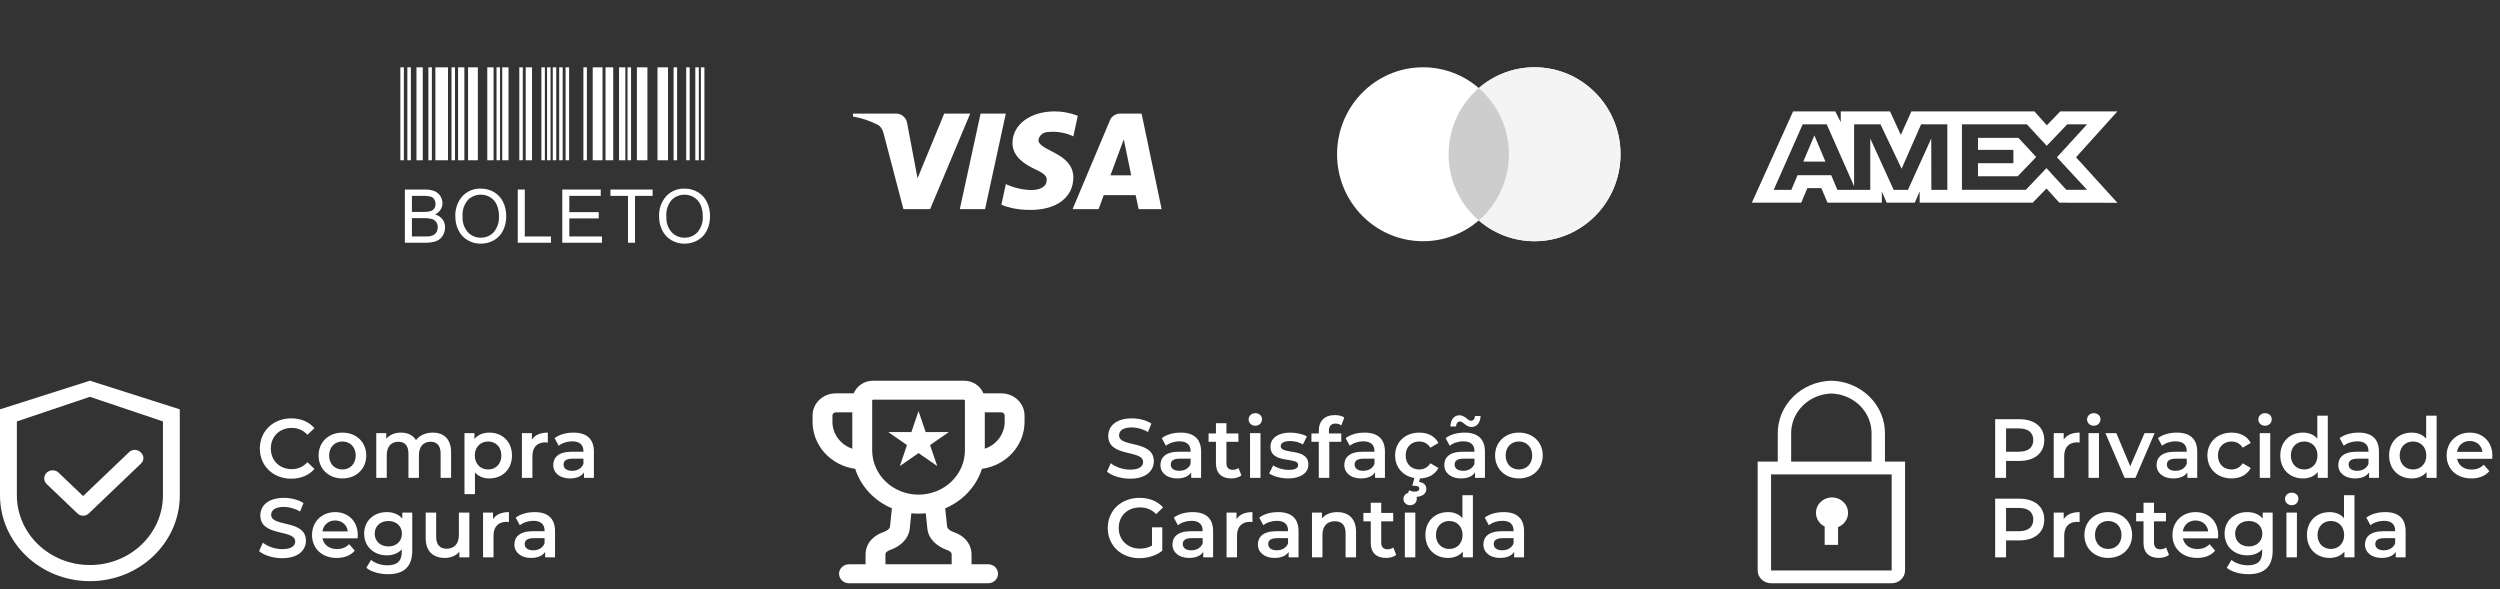 <svg xmlns="http://www.w3.org/2000/svg" width="246" height="58" viewBox="0 0 246 58" fill="none"><rect x="0" y="0" width="246" height="58" fill="#333333" stroke="none"/><g id="Frame 481911"><g id="Group 1744"><g id="Frame 481979"><g id="Group 3"><g id="Group 2"><g id="Frame" clip-path="url(#clip0_1_67)"><path id="path4" d="M39.395 6.623H39.74V15.768H39.395V6.623ZM40.084 6.623H40.429V15.768H40.084V6.623ZM42.153 6.623H42.497V15.768H42.153V6.623ZM48.857 6.623H49.202V15.768H48.857V6.623ZM51.099 6.623H51.443V15.768H51.099V6.623ZM53.272 6.623H53.616V15.768H53.272V6.623ZM53.832 6.623H54.176V15.768H53.833L53.832 6.623ZM54.393 6.623H54.737V15.768H54.393V6.623ZM55.023 6.623H55.368V15.768H55.023L55.023 6.623ZM55.654 6.623H55.998V15.768H55.654V6.623ZM57.406 6.623H57.75V15.768H57.406L57.406 6.623ZM61.751 6.623H62.095V15.768H61.751V6.623ZM66.282 6.623H66.627V15.768H66.282L66.282 6.623ZM67.522 6.623H67.866V15.768H67.522V6.623ZM68.418 6.623H68.763V15.768H68.418V6.623ZM68.969 6.623H69.314V15.768H68.969V6.623ZM44.427 6.623H44.772V15.768H44.427V6.623ZM40.981 6.623H41.601V15.768H40.981V6.623ZM45.074 6.623H45.694V15.768H45.074V6.623ZM47.948 6.623H48.568V15.768H47.948V6.623ZM49.419 6.623H50.039V15.768H49.419V6.623ZM51.731 6.623H52.352V15.768H51.731V6.623ZM58.324 6.623H59.289V15.768H58.324V6.623ZM59.584 6.623H60.342V15.768H59.583L59.584 6.623ZM60.914 6.623H61.534V15.768H60.914V6.623ZM62.672 6.623H63.706V15.768H62.672V6.623ZM64.697 6.623H65.731V15.768H64.697V6.623ZM42.842 6.623H44.082V15.768H42.842V6.623ZM46.056 6.623H47.021V15.768H46.056V6.623Z" fill="white"></path><path id="path6" d="M39.839 23.888V18.653H41.804C42.132 18.64 42.459 18.694 42.766 18.812C43.001 18.912 43.2 19.083 43.334 19.301C43.466 19.507 43.538 19.747 43.539 19.992C43.539 20.215 43.476 20.435 43.357 20.624C43.223 20.832 43.032 20.998 42.807 21.102C43.096 21.176 43.353 21.343 43.538 21.577C43.71 21.805 43.8 22.084 43.793 22.369C43.795 22.606 43.742 22.84 43.638 23.053C43.55 23.244 43.418 23.411 43.253 23.541C43.081 23.665 42.886 23.753 42.68 23.8C42.403 23.864 42.119 23.893 41.836 23.888L39.839 23.888ZM40.533 20.853H41.665C41.886 20.861 42.107 20.841 42.323 20.792C42.481 20.752 42.621 20.66 42.721 20.532C42.814 20.398 42.861 20.237 42.855 20.075C42.858 19.913 42.814 19.754 42.73 19.616C42.649 19.485 42.523 19.389 42.376 19.344C42.115 19.284 41.847 19.259 41.579 19.271H40.533L40.533 20.853ZM40.533 23.27H41.836C41.993 23.274 42.151 23.266 42.307 23.245C42.449 23.222 42.585 23.173 42.708 23.099C42.82 23.026 42.911 22.926 42.971 22.807C43.042 22.671 43.078 22.52 43.075 22.368C43.08 22.186 43.028 22.006 42.925 21.856C42.825 21.711 42.678 21.604 42.509 21.552C42.26 21.485 42.002 21.455 41.744 21.465H40.533V23.27ZM44.806 21.339C44.762 20.593 45.013 19.86 45.505 19.297C45.737 19.054 46.018 18.862 46.33 18.735C46.641 18.608 46.976 18.548 47.312 18.56C47.772 18.554 48.224 18.674 48.619 18.907C49.004 19.134 49.312 19.47 49.506 19.873C49.715 20.311 49.819 20.792 49.811 21.278C49.82 21.771 49.71 22.26 49.491 22.702C49.292 23.105 48.974 23.437 48.58 23.653C48.191 23.867 47.754 23.979 47.309 23.976C46.844 23.984 46.387 23.86 45.989 23.62C45.606 23.388 45.299 23.049 45.106 22.644C44.907 22.238 44.804 21.791 44.806 21.339ZM45.52 21.35C45.49 21.894 45.674 22.429 46.032 22.841C46.194 23.018 46.391 23.158 46.611 23.252C46.832 23.346 47.069 23.391 47.309 23.386C47.55 23.392 47.789 23.346 48.011 23.25C48.232 23.155 48.43 23.014 48.592 22.835C48.953 22.398 49.133 21.84 49.097 21.274C49.106 20.891 49.034 20.511 48.884 20.158C48.752 19.854 48.532 19.597 48.252 19.419C47.973 19.243 47.648 19.152 47.318 19.157C47.084 19.153 46.852 19.196 46.635 19.282C46.418 19.369 46.22 19.498 46.053 19.662C45.855 19.893 45.706 20.161 45.614 20.451C45.523 20.741 45.491 21.046 45.52 21.349V21.35ZM50.947 23.888V18.653H51.64V23.27H54.217V23.888L50.947 23.888ZM55.328 23.888V18.653H59.113V19.271H56.02V20.875H58.916V21.489H56.02V23.27H59.234V23.888L55.328 23.888ZM61.794 23.888V19.271H60.068V18.653H64.218V19.271H62.486V23.888L61.794 23.888ZM64.856 21.339C64.813 20.593 65.065 19.86 65.558 19.298C65.79 19.054 66.071 18.862 66.382 18.735C66.694 18.608 67.028 18.549 67.365 18.56C67.824 18.554 68.276 18.674 68.671 18.907C69.056 19.134 69.365 19.471 69.559 19.873C69.768 20.311 69.872 20.792 69.864 21.278C69.872 21.772 69.762 22.26 69.543 22.703C69.343 23.106 69.024 23.438 68.629 23.654C68.24 23.868 67.802 23.98 67.358 23.977C66.893 23.985 66.435 23.861 66.037 23.62C65.654 23.388 65.348 23.049 65.156 22.645C64.957 22.238 64.855 21.791 64.856 21.339ZM65.571 21.35C65.541 21.894 65.725 22.429 66.083 22.841C66.244 23.018 66.442 23.158 66.662 23.252C66.882 23.346 67.12 23.391 67.36 23.386C67.601 23.392 67.841 23.347 68.064 23.252C68.286 23.157 68.485 23.015 68.647 22.836C69.008 22.399 69.189 21.841 69.152 21.275C69.159 20.892 69.085 20.511 68.933 20.159C68.8 19.855 68.58 19.598 68.301 19.42C68.021 19.244 67.697 19.153 67.367 19.157C67.133 19.154 66.901 19.197 66.684 19.283C66.467 19.37 66.269 19.499 66.101 19.663C65.904 19.893 65.755 20.162 65.664 20.451C65.573 20.741 65.541 21.046 65.571 21.349V21.35Z" fill="white"></path></g></g></g><g id="Payment Method/Visa/48"><path id="visa-logo" fill-rule="evenodd" clip-rule="evenodd" d="M91.526 20.578H88.897L86.926 13.058C86.832 12.712 86.634 12.406 86.342 12.262C85.612 11.9 84.809 11.612 83.932 11.466V11.177H88.167C88.751 11.177 89.189 11.612 89.262 12.117L90.285 17.541L92.912 11.177H95.468L91.526 20.578ZM96.929 20.578H94.446L96.49 11.177H98.973L96.929 20.578ZM102.184 13.781C102.257 13.275 102.696 12.985 103.207 12.985C104.011 12.913 104.886 13.058 105.616 13.419L106.055 11.395C105.324 11.105 104.521 10.96 103.791 10.96C101.382 10.96 99.629 12.262 99.629 14.069C99.629 15.444 100.871 16.166 101.747 16.601C102.696 17.035 103.061 17.324 102.988 17.758C102.988 18.408 102.257 18.698 101.528 18.698C100.652 18.698 99.775 18.481 98.973 18.119L98.534 20.144C99.411 20.505 100.359 20.65 101.236 20.65C103.938 20.722 105.616 19.421 105.616 17.468C105.616 15.009 102.184 14.865 102.184 13.781ZM114.304 20.578L112.333 11.177H110.216C109.778 11.177 109.339 11.466 109.193 11.9L105.543 20.578H108.099L108.609 19.204H111.749L112.041 20.578H114.304ZM110.581 13.708L111.31 17.251H109.266L110.581 13.708Z" fill="white"></path></g><g id="Payment Method/Mastercard/48"><g id="Mastercard"><path id="Left" fill-rule="evenodd" clip-rule="evenodd" d="M145.513 21.692C144.036 22.966 142.12 23.736 140.026 23.736C135.354 23.736 131.567 19.905 131.567 15.178C131.567 10.452 135.354 6.621 140.026 6.621C142.12 6.621 144.036 7.391 145.513 8.665C146.99 7.391 148.906 6.621 151 6.621C155.672 6.621 159.459 10.453 159.459 15.179C159.459 19.905 155.672 23.736 151 23.736C148.906 23.736 146.99 22.966 145.513 21.692Z" fill="white"></path><path id="Right" fill-rule="evenodd" clip-rule="evenodd" d="M145.513 21.692C147.332 20.122 148.485 17.787 148.485 15.178C148.485 12.57 147.332 10.235 145.513 8.665C146.99 7.391 148.906 6.621 151 6.621C155.672 6.621 159.459 10.452 159.459 15.178C159.459 19.905 155.672 23.736 151 23.736C148.906 23.736 146.99 22.966 145.513 21.692Z" fill="#F4F4F4"></path><path id="Middle" fill-rule="evenodd" clip-rule="evenodd" d="M145.513 21.692C147.332 20.122 148.485 17.787 148.485 15.179C148.485 12.571 147.332 10.235 145.513 8.666C143.694 10.235 142.541 12.571 142.541 15.179C142.541 17.787 143.694 20.122 145.513 21.692Z" fill="#CDCDCD"></path></g></g><g id="Payment Method/Amex/48"><path id="AMEX" fill-rule="evenodd" clip-rule="evenodd" d="M176.442 10.96L172.383 19.944H177.243L177.845 18.511H179.222L179.825 19.944H185.174V18.85L185.651 19.944H188.418L188.894 18.827V19.944H200.019L201.372 18.548L202.639 19.944L208.353 19.955L204.28 15.477L208.353 10.96H202.727L201.411 12.329L200.184 10.96H188.081L187.042 13.279L185.978 10.96H181.129V12.016L180.589 10.96H176.442ZM193.055 12.236H199.444L201.398 14.346L203.415 12.236H205.369L202.4 15.476L205.369 18.678H203.326L201.372 16.543L199.345 18.678H193.055V12.236ZM194.633 14.747V13.57V13.569H198.619L200.359 15.451L198.542 17.343H194.633V16.059H198.118V14.747H194.633ZM177.383 12.236H179.752L182.444 18.328V12.236H185.039L187.119 16.604L189.036 12.236H191.618V18.682H190.047L190.034 13.631L187.743 18.682H186.338L184.035 13.631V18.682H180.802L180.19 17.237H176.879L176.268 18.681H174.536L177.383 12.236ZM177.444 15.901L178.535 13.326L179.624 15.901H177.444Z" fill="white"></path></g></g></g><g id="Frame 481910"><g id="Group 1745"><g id="Lock"><path id="Vector" d="M180.265 48.945C179.91 48.948 179.566 49.064 179.289 49.275C179.011 49.486 178.815 49.78 178.732 50.11C178.65 50.44 178.685 50.786 178.832 51.095C178.98 51.403 179.231 51.656 179.547 51.812V53.613H180.865V51.868C181.206 51.735 181.487 51.493 181.661 51.184C181.836 50.874 181.893 50.516 181.822 50.171C181.751 49.826 181.557 49.516 181.273 49.292C180.989 49.068 180.633 48.946 180.265 48.945Z" fill="white"></path><path id="Vector_2" d="M185.479 45.424V42.727C185.508 41.362 184.969 40.041 183.98 39.054C182.992 38.067 181.635 37.494 180.205 37.461C178.776 37.494 177.419 38.067 176.43 39.054C175.442 40.041 174.903 41.362 174.931 42.727V45.424H172.954V56.133C172.954 56.467 173.093 56.788 173.34 57.024C173.587 57.26 173.922 57.393 174.272 57.393H186.139C186.488 57.393 186.824 57.26 187.071 57.024C187.318 56.788 187.457 56.467 187.457 56.133V45.424H185.479ZM176.25 42.727C176.221 41.696 176.622 40.695 177.363 39.944C178.104 39.194 179.126 38.754 180.205 38.721C181.285 38.754 182.307 39.194 183.048 39.944C183.789 40.695 184.189 41.696 184.161 42.727V45.424H176.25V42.727ZM174.272 56.133V46.684H186.139V56.133H174.272Z" fill="white"></path></g><g id="Compra Segura"><path d="M28.652 47.104C29.6 47.104 30.408 46.766 30.944 46.139L30.252 45.48C29.831 45.941 29.312 46.164 28.71 46.164C27.514 46.164 26.649 45.323 26.649 44.136C26.649 42.948 27.514 42.107 28.71 42.107C29.312 42.107 29.831 42.33 30.252 42.783L30.944 42.132C30.408 41.505 29.6 41.167 28.66 41.167C26.888 41.167 25.569 42.412 25.569 44.136C25.569 45.859 26.888 47.104 28.652 47.104Z" fill="white"></path><path d="M33.69 47.079C35.059 47.079 36.04 46.139 36.04 44.82C36.04 43.501 35.059 42.569 33.69 42.569C32.338 42.569 31.348 43.501 31.348 44.82C31.348 46.139 32.338 47.079 33.69 47.079ZM33.69 46.197C32.948 46.197 32.387 45.661 32.387 44.82C32.387 43.979 32.948 43.443 33.69 43.443C34.44 43.443 35.001 43.979 35.001 44.82C35.001 45.661 34.44 46.197 33.69 46.197Z" fill="white"></path><path d="M42.582 42.569C41.881 42.569 41.288 42.849 40.933 43.303C40.628 42.808 40.092 42.569 39.449 42.569C38.847 42.569 38.336 42.783 38.006 43.179V42.619H37.025V47.021H38.056V44.787C38.056 43.913 38.517 43.468 39.202 43.468C39.828 43.468 40.191 43.847 40.191 44.63V47.021H41.222V44.787C41.222 43.913 41.692 43.468 42.368 43.468C42.994 43.468 43.357 43.847 43.357 44.63V47.021H44.388V44.498C44.388 43.171 43.646 42.569 42.582 42.569Z" fill="white"></path><path d="M48.145 42.569C47.543 42.569 47.032 42.775 46.686 43.196V42.619H45.705V48.621H46.735V46.485C47.09 46.889 47.585 47.079 48.145 47.079C49.431 47.079 50.38 46.188 50.38 44.82C50.38 43.459 49.431 42.569 48.145 42.569ZM48.03 46.197C47.288 46.197 46.719 45.661 46.719 44.82C46.719 43.979 47.288 43.443 48.03 43.443C48.772 43.443 49.333 43.979 49.333 44.82C49.333 45.661 48.772 46.197 48.03 46.197Z" fill="white"></path><path d="M52.338 43.262V42.619H51.357V47.021H52.388V44.886C52.388 43.987 52.882 43.526 53.666 43.526C53.74 43.526 53.814 43.534 53.905 43.55V42.569C53.171 42.569 52.635 42.8 52.338 43.262Z" fill="white"></path><path d="M56.437 42.569C55.728 42.569 55.043 42.751 54.573 43.113L54.977 43.864C55.307 43.591 55.818 43.426 56.313 43.426C57.047 43.426 57.41 43.781 57.41 44.383V44.449H56.272C54.936 44.449 54.441 45.026 54.441 45.76C54.441 46.527 55.076 47.079 56.082 47.079C56.742 47.079 57.22 46.865 57.467 46.485V47.021H58.44V44.441C58.44 43.171 57.706 42.569 56.437 42.569ZM56.297 46.329C55.769 46.329 55.456 46.09 55.456 45.719C55.456 45.397 55.645 45.133 56.346 45.133H57.41V45.644C57.236 46.098 56.799 46.329 56.297 46.329Z" fill="white"></path><path d="M27.77 54.926C29.353 54.926 30.103 54.134 30.103 53.211C30.103 51.092 26.682 51.892 26.682 50.663C26.682 50.226 27.044 49.88 27.935 49.88C28.438 49.88 29.007 50.028 29.526 50.333L29.864 49.501C29.361 49.171 28.636 48.989 27.943 48.989C26.36 48.989 25.618 49.781 25.618 50.713C25.618 52.856 29.048 52.04 29.048 53.285C29.048 53.714 28.669 54.035 27.77 54.035C27.061 54.035 26.327 53.771 25.865 53.4L25.494 54.233C25.973 54.645 26.871 54.926 27.77 54.926Z" fill="white"></path><path d="M35.206 52.667C35.206 51.29 34.266 50.391 32.98 50.391C31.669 50.391 30.704 51.331 30.704 52.642C30.704 53.953 31.661 54.901 33.136 54.901C33.895 54.901 34.513 54.654 34.909 54.184L34.357 53.549C34.043 53.87 33.656 54.027 33.161 54.027C32.395 54.027 31.859 53.615 31.735 52.972H35.19C35.198 52.873 35.206 52.749 35.206 52.667ZM32.98 51.215C33.656 51.215 34.142 51.653 34.225 52.287H31.727C31.826 51.644 32.312 51.215 32.98 51.215Z" fill="white"></path><path d="M39.584 50.441V51.026C39.222 50.589 38.678 50.391 38.059 50.391C36.798 50.391 35.833 51.232 35.833 52.51C35.833 53.788 36.798 54.645 38.059 54.645C38.653 54.645 39.172 54.456 39.535 54.06V54.291C39.535 55.181 39.106 55.627 38.133 55.627C37.523 55.627 36.897 55.42 36.509 55.099L36.047 55.874C36.55 56.286 37.367 56.5 38.191 56.5C39.733 56.5 40.566 55.775 40.566 54.175V50.441H39.584ZM38.216 53.771C37.433 53.771 36.872 53.26 36.872 52.51C36.872 51.768 37.433 51.265 38.216 51.265C38.991 51.265 39.551 51.768 39.551 52.51C39.551 53.26 38.991 53.771 38.216 53.771Z" fill="white"></path><path d="M45.153 50.441V52.667C45.153 53.549 44.666 53.994 43.949 53.994C43.297 53.994 42.918 53.615 42.918 52.815V50.441H41.888V52.955C41.888 54.283 42.654 54.901 43.784 54.901C44.353 54.901 44.872 54.687 45.202 54.283V54.843H46.183V50.441H45.153Z" fill="white"></path><path d="M48.514 51.084V50.441H47.532V54.843H48.563V52.708C48.563 51.809 49.058 51.347 49.841 51.347C49.915 51.347 49.989 51.356 50.08 51.372V50.391C49.346 50.391 48.81 50.622 48.514 51.084Z" fill="white"></path><path d="M52.612 50.391C51.903 50.391 51.219 50.572 50.749 50.935L51.153 51.685C51.483 51.413 51.994 51.248 52.489 51.248C53.222 51.248 53.585 51.603 53.585 52.205V52.271H52.447C51.112 52.271 50.617 52.848 50.617 53.582C50.617 54.349 51.252 54.901 52.258 54.901C52.917 54.901 53.395 54.687 53.643 54.307V54.843H54.616V52.263C54.616 50.993 53.882 50.391 52.612 50.391ZM52.472 54.151C51.944 54.151 51.631 53.912 51.631 53.541C51.631 53.219 51.821 52.955 52.522 52.955H53.585V53.466C53.412 53.92 52.975 54.151 52.472 54.151Z" fill="white"></path></g><g id="Satisfa&#xC3;&#xA7;&#xC3;&#xA3;o Garantida"><path d="M111.204 47.103C112.787 47.103 113.537 46.312 113.537 45.388C113.537 43.269 110.116 44.069 110.116 42.841C110.116 42.404 110.478 42.057 111.369 42.057C111.872 42.057 112.441 42.206 112.96 42.511L113.298 41.678C112.795 41.348 112.07 41.167 111.377 41.167C109.794 41.167 109.052 41.958 109.052 42.89C109.052 45.034 112.482 44.218 112.482 45.462C112.482 45.891 112.103 46.213 111.204 46.213C110.495 46.213 109.761 45.949 109.299 45.578L108.928 46.411C109.407 46.823 110.305 47.103 111.204 47.103Z" fill="white"></path><path d="M116.183 42.569C115.474 42.569 114.79 42.75 114.32 43.113L114.724 43.863C115.054 43.591 115.565 43.426 116.059 43.426C116.793 43.426 117.156 43.781 117.156 44.382V44.448H116.018C114.683 44.448 114.188 45.026 114.188 45.759C114.188 46.526 114.823 47.078 115.829 47.078C116.488 47.078 116.966 46.864 117.214 46.485V47.021H118.187V44.44C118.187 43.17 117.453 42.569 116.183 42.569ZM116.043 46.328C115.515 46.328 115.202 46.089 115.202 45.718C115.202 45.397 115.392 45.133 116.092 45.133H117.156V45.644C116.983 46.097 116.546 46.328 116.043 46.328Z" fill="white"></path><path d="M121.867 46.048C121.711 46.172 121.504 46.229 121.29 46.229C120.894 46.229 120.68 45.998 120.68 45.57V43.475H121.859V42.651H120.68V41.645H119.649V42.651H118.924V43.475H119.649V45.594C119.649 46.567 120.202 47.078 121.166 47.078C121.537 47.078 121.908 46.98 122.156 46.782L121.867 46.048Z" fill="white"></path><path d="M123.523 41.892C123.911 41.892 124.183 41.612 124.183 41.249C124.183 40.911 123.902 40.656 123.523 40.656C123.144 40.656 122.863 40.928 122.863 41.274C122.863 41.62 123.144 41.892 123.523 41.892ZM123.004 47.021H124.034V42.618H123.004V47.021Z" fill="white"></path><path d="M126.747 47.078C127.984 47.078 128.742 46.542 128.742 45.718C128.742 43.995 126.022 44.786 126.022 43.896C126.022 43.607 126.318 43.401 126.945 43.401C127.366 43.401 127.786 43.484 128.207 43.731L128.602 42.948C128.207 42.709 127.539 42.569 126.953 42.569C125.766 42.569 125.016 43.113 125.016 43.945C125.016 45.702 127.737 44.91 127.737 45.751C127.737 46.056 127.465 46.237 126.813 46.237C126.261 46.237 125.667 46.056 125.28 45.8L124.884 46.584C125.28 46.864 126.013 47.078 126.747 47.078Z" fill="white"></path><path d="M131.419 41.678C131.633 41.678 131.831 41.752 131.988 41.859L132.277 41.084C132.046 40.92 131.699 40.845 131.345 40.845C130.323 40.845 129.77 41.447 129.77 42.371V42.651H129.045V43.475H129.77V47.021H130.801V43.475H131.98V42.651H130.768V42.387C130.768 41.917 130.99 41.678 131.419 41.678Z" fill="white"></path><path d="M134.275 42.569C133.566 42.569 132.882 42.75 132.412 43.113L132.816 43.863C133.145 43.591 133.657 43.426 134.151 43.426C134.885 43.426 135.248 43.781 135.248 44.382V44.448H134.11C132.774 44.448 132.28 45.026 132.28 45.759C132.28 46.526 132.915 47.078 133.92 47.078C134.58 47.078 135.058 46.864 135.305 46.485V47.021H136.278V44.44C136.278 43.17 135.545 42.569 134.275 42.569ZM134.135 46.328C133.607 46.328 133.294 46.089 133.294 45.718C133.294 45.397 133.483 45.133 134.184 45.133H135.248V45.644C135.075 46.097 134.638 46.328 134.135 46.328Z" fill="white"></path><path d="M139.653 46.196C138.894 46.196 138.317 45.677 138.317 44.819C138.317 43.97 138.894 43.443 139.653 43.443C140.09 43.443 140.486 43.632 140.75 44.053L141.541 43.591C141.203 42.923 140.519 42.569 139.661 42.569C138.268 42.569 137.278 43.5 137.278 44.819C137.278 45.982 138.045 46.848 139.175 47.037L138.969 47.804H139.224C139.538 47.804 139.661 47.919 139.661 48.076C139.661 48.257 139.529 48.373 139.224 48.373C139.018 48.373 138.837 48.332 138.664 48.241L138.474 48.727C138.68 48.843 138.936 48.901 139.233 48.901C139.909 48.901 140.354 48.596 140.354 48.117C140.354 47.763 140.123 47.482 139.637 47.425L139.727 47.078C140.552 47.062 141.211 46.691 141.541 46.048L140.75 45.586C140.486 46.007 140.09 46.196 139.653 46.196Z" fill="white"></path><path d="M143.677 41.472C143.974 41.472 144.254 42.016 144.798 42.016C145.326 42.016 145.672 41.579 145.689 40.936H145.136C145.12 41.233 144.963 41.406 144.732 41.406C144.435 41.406 144.155 40.862 143.611 40.862C143.083 40.862 142.737 41.291 142.72 41.967H143.273C143.289 41.653 143.446 41.472 143.677 41.472ZM144.114 42.569C143.405 42.569 142.72 42.75 142.251 43.113L142.655 43.863C142.984 43.591 143.496 43.426 143.99 43.426C144.724 43.426 145.087 43.781 145.087 44.382V44.448H143.949C142.613 44.448 142.119 45.026 142.119 45.759C142.119 46.526 142.753 47.078 143.759 47.078C144.419 47.078 144.897 46.864 145.144 46.485V47.021H146.117V44.44C146.117 43.17 145.384 42.569 144.114 42.569ZM143.974 46.328C143.446 46.328 143.133 46.089 143.133 45.718C143.133 45.397 143.322 45.133 144.023 45.133H145.087V45.644C144.914 46.097 144.477 46.328 143.974 46.328Z" fill="white"></path><path d="M149.459 47.078C150.828 47.078 151.809 46.139 151.809 44.819C151.809 43.5 150.828 42.569 149.459 42.569C148.107 42.569 147.117 43.5 147.117 44.819C147.117 46.139 148.107 47.078 149.459 47.078ZM149.459 46.196C148.717 46.196 148.156 45.66 148.156 44.819C148.156 43.978 148.717 43.443 149.459 43.443C150.209 43.443 150.77 43.978 150.77 44.819C150.77 45.66 150.209 46.196 149.459 46.196Z" fill="white"></path><path d="M113.356 53.688C112.985 53.903 112.581 53.985 112.169 53.985C110.948 53.985 110.083 53.128 110.083 51.957C110.083 50.761 110.948 49.929 112.177 49.929C112.795 49.929 113.315 50.135 113.768 50.588L114.444 49.929C113.9 49.31 113.092 48.989 112.127 48.989C110.322 48.989 109.003 50.234 109.003 51.957C109.003 53.68 110.322 54.925 112.111 54.925C112.927 54.925 113.768 54.678 114.37 54.191V51.891H113.356V53.688Z" fill="white"></path><path d="M117.367 50.391C116.658 50.391 115.973 50.572 115.503 50.935L115.907 51.685C116.237 51.413 116.748 51.248 117.243 51.248C117.977 51.248 118.34 51.602 118.34 52.204V52.27H117.202C115.866 52.27 115.371 52.847 115.371 53.581C115.371 54.348 116.006 54.9 117.012 54.9C117.672 54.9 118.15 54.686 118.397 54.307V54.843H119.37V52.262C119.37 50.992 118.636 50.391 117.367 50.391ZM117.227 54.15C116.699 54.15 116.386 53.911 116.386 53.54C116.386 53.218 116.575 52.955 117.276 52.955H118.34V53.466C118.166 53.919 117.729 54.15 117.227 54.15Z" fill="white"></path><path d="M121.674 51.083V50.44H120.693V54.843H121.723V52.707C121.723 51.809 122.218 51.347 123.001 51.347C123.076 51.347 123.15 51.355 123.24 51.372V50.391C122.507 50.391 121.971 50.621 121.674 51.083Z" fill="white"></path><path d="M125.772 50.391C125.063 50.391 124.379 50.572 123.909 50.935L124.313 51.685C124.643 51.413 125.154 51.248 125.649 51.248C126.383 51.248 126.745 51.602 126.745 52.204V52.27H125.608C124.272 52.27 123.777 52.847 123.777 53.581C123.777 54.348 124.412 54.9 125.418 54.9C126.078 54.9 126.556 54.686 126.803 54.307V54.843H127.776V52.262C127.776 50.992 127.042 50.391 125.772 50.391ZM125.632 54.15C125.105 54.15 124.791 53.911 124.791 53.54C124.791 53.218 124.981 52.955 125.682 52.955H126.745V53.466C126.572 53.919 126.135 54.15 125.632 54.15Z" fill="white"></path><path d="M131.597 50.391C130.954 50.391 130.418 50.605 130.08 51.009V50.44H129.099V54.843H130.129V52.617C130.129 51.734 130.624 51.289 131.358 51.289C132.017 51.289 132.405 51.669 132.405 52.452V54.843H133.435V52.32C133.435 50.992 132.652 50.391 131.597 50.391Z" fill="white"></path><path d="M137.101 53.87C136.944 53.993 136.738 54.051 136.524 54.051C136.128 54.051 135.913 53.82 135.913 53.392V51.297H137.092V50.473H135.913V49.467H134.883V50.473H134.157V51.297H134.883V53.416C134.883 54.389 135.435 54.9 136.4 54.9C136.771 54.9 137.142 54.801 137.389 54.604L137.101 53.87Z" fill="white"></path><path d="M138.757 49.714C139.144 49.714 139.416 49.434 139.416 49.071C139.416 48.733 139.136 48.478 138.757 48.478C138.377 48.478 138.097 48.75 138.097 49.096C138.097 49.442 138.377 49.714 138.757 49.714ZM138.237 54.843H139.268V50.44H138.237V54.843Z" fill="white"></path><path d="M143.902 48.725V50.984C143.555 50.58 143.053 50.391 142.484 50.391C141.206 50.391 140.258 51.273 140.258 52.641C140.258 54.01 141.206 54.9 142.484 54.9C143.086 54.9 143.597 54.694 143.943 54.274V54.843H144.932V48.725H143.902ZM142.607 54.018C141.865 54.018 141.296 53.482 141.296 52.641C141.296 51.8 141.865 51.264 142.607 51.264C143.349 51.264 143.918 51.8 143.918 52.641C143.918 53.482 143.349 54.018 142.607 54.018Z" fill="white"></path><path d="M147.962 50.391C147.253 50.391 146.569 50.572 146.099 50.935L146.503 51.685C146.833 51.413 147.344 51.248 147.839 51.248C148.573 51.248 148.935 51.602 148.935 52.204V52.27H147.798C146.462 52.27 145.967 52.847 145.967 53.581C145.967 54.348 146.602 54.9 147.608 54.9C148.268 54.9 148.746 54.686 148.993 54.307V54.843H149.966V52.262C149.966 50.992 149.232 50.391 147.962 50.391ZM147.822 54.15C147.295 54.15 146.981 53.911 146.981 53.54C146.981 53.218 147.171 52.955 147.872 52.955H148.935V53.466C148.762 53.919 148.325 54.15 147.822 54.15Z" fill="white"></path></g><g id="Privacidade Protegida"><path d="M198.698 41.249H196.324V47.021H197.396V45.355H198.698C200.215 45.355 201.155 44.572 201.155 43.302C201.155 42.024 200.215 41.249 198.698 41.249ZM198.649 44.448H197.396V42.156H198.649C199.589 42.156 200.075 42.577 200.075 43.302C200.075 44.028 199.589 44.448 198.649 44.448Z" fill="white"></path><path d="M203.068 43.261V42.618H202.086V47.021H203.117V44.885C203.117 43.987 203.612 43.525 204.395 43.525C204.469 43.525 204.543 43.533 204.634 43.55V42.569C203.9 42.569 203.364 42.799 203.068 43.261Z" fill="white"></path><path d="M206.028 41.892C206.415 41.892 206.687 41.612 206.687 41.249C206.687 40.911 206.407 40.656 206.028 40.656C205.648 40.656 205.368 40.928 205.368 41.274C205.368 41.62 205.648 41.892 206.028 41.892ZM205.508 47.021H206.539V42.618H205.508V47.021Z" fill="white"></path><path d="M211.025 42.618L209.615 45.883L208.246 42.618H207.174L209.062 47.021H210.126L212.014 42.618H211.025Z" fill="white"></path><path d="M214.203 42.569C213.494 42.569 212.81 42.75 212.34 43.113L212.744 43.863C213.074 43.591 213.585 43.426 214.079 43.426C214.813 43.426 215.176 43.781 215.176 44.382V44.448H214.038C212.703 44.448 212.208 45.026 212.208 45.759C212.208 46.526 212.843 47.078 213.849 47.078C214.508 47.078 214.986 46.864 215.234 46.485V47.021H216.207V44.44C216.207 43.17 215.473 42.569 214.203 42.569ZM214.063 46.328C213.535 46.328 213.222 46.089 213.222 45.718C213.222 45.397 213.412 45.133 214.112 45.133H215.176V45.644C215.003 46.097 214.566 46.328 214.063 46.328Z" fill="white"></path><path d="M219.59 47.078C220.447 47.078 221.131 46.707 221.469 46.048L220.678 45.586C220.414 46.007 220.018 46.196 219.581 46.196C218.823 46.196 218.246 45.677 218.246 44.819C218.246 43.97 218.823 43.443 219.581 43.443C220.018 43.443 220.414 43.632 220.678 44.053L221.469 43.591C221.131 42.923 220.447 42.569 219.59 42.569C218.196 42.569 217.207 43.5 217.207 44.819C217.207 46.139 218.196 47.078 219.59 47.078Z" fill="white"></path><path d="M222.88 41.892C223.267 41.892 223.539 41.612 223.539 41.249C223.539 40.911 223.259 40.656 222.88 40.656C222.5 40.656 222.22 40.928 222.22 41.274C222.22 41.62 222.5 41.892 222.88 41.892ZM222.36 47.021H223.391V42.618H222.36V47.021Z" fill="white"></path><path d="M228.025 40.903V43.162C227.679 42.758 227.176 42.569 226.607 42.569C225.329 42.569 224.381 43.451 224.381 44.819C224.381 46.188 225.329 47.078 226.607 47.078C227.209 47.078 227.72 46.872 228.066 46.452V47.021H229.055V40.903H228.025ZM226.73 46.196C225.988 46.196 225.42 45.66 225.42 44.819C225.42 43.978 225.988 43.443 226.73 43.443C227.472 43.443 228.041 43.978 228.041 44.819C228.041 45.66 227.472 46.196 226.73 46.196Z" fill="white"></path><path d="M232.086 42.569C231.377 42.569 230.692 42.75 230.222 43.113L230.626 43.863C230.956 43.591 231.467 43.426 231.962 43.426C232.696 43.426 233.058 43.781 233.058 44.382V44.448H231.921C230.585 44.448 230.09 45.026 230.09 45.759C230.09 46.526 230.725 47.078 231.731 47.078C232.391 47.078 232.869 46.864 233.116 46.485V47.021H234.089V44.44C234.089 43.17 233.355 42.569 232.086 42.569ZM231.945 46.328C231.418 46.328 231.104 46.089 231.104 45.718C231.104 45.397 231.294 45.133 231.995 45.133H233.058V45.644C232.885 46.097 232.448 46.328 231.945 46.328Z" fill="white"></path><path d="M238.733 40.903V43.162C238.387 42.758 237.884 42.569 237.315 42.569C236.037 42.569 235.089 43.451 235.089 44.819C235.089 46.188 236.037 47.078 237.315 47.078C237.917 47.078 238.428 46.872 238.775 46.452V47.021H239.764V40.903H238.733ZM237.439 46.196C236.697 46.196 236.128 45.66 236.128 44.819C236.128 43.978 236.697 43.443 237.439 43.443C238.181 43.443 238.75 43.978 238.75 44.819C238.75 45.66 238.181 46.196 237.439 46.196Z" fill="white"></path><path d="M245.251 44.844C245.251 43.467 244.311 42.569 243.025 42.569C241.714 42.569 240.749 43.508 240.749 44.819C240.749 46.13 241.706 47.078 243.182 47.078C243.94 47.078 244.559 46.831 244.954 46.361L244.402 45.726C244.089 46.048 243.701 46.205 243.206 46.205C242.44 46.205 241.904 45.792 241.78 45.149H245.235C245.243 45.05 245.251 44.927 245.251 44.844ZM243.025 43.393C243.701 43.393 244.188 43.83 244.27 44.465H241.772C241.871 43.822 242.357 43.393 243.025 43.393Z" fill="white"></path><path d="M198.698 49.071H196.324V54.843H197.396V53.177H198.698C200.215 53.177 201.155 52.394 201.155 51.124C201.155 49.846 200.215 49.071 198.698 49.071ZM198.649 52.27H197.396V49.978H198.649C199.589 49.978 200.075 50.399 200.075 51.124C200.075 51.85 199.589 52.27 198.649 52.27Z" fill="white"></path><path d="M203.068 51.083V50.44H202.086V54.843H203.117V52.707C203.117 51.809 203.612 51.347 204.395 51.347C204.469 51.347 204.543 51.355 204.634 51.372V50.391C203.9 50.391 203.364 50.621 203.068 51.083Z" fill="white"></path><path d="M207.447 54.9C208.815 54.9 209.797 53.961 209.797 52.641C209.797 51.322 208.815 50.391 207.447 50.391C206.095 50.391 205.105 51.322 205.105 52.641C205.105 53.961 206.095 54.9 207.447 54.9ZM207.447 54.018C206.705 54.018 206.144 53.482 206.144 52.641C206.144 51.8 206.705 51.264 207.447 51.264C208.197 51.264 208.758 51.8 208.758 52.641C208.758 53.482 208.197 54.018 207.447 54.018Z" fill="white"></path><path d="M213.14 53.87C212.983 53.993 212.777 54.051 212.563 54.051C212.167 54.051 211.953 53.82 211.953 53.392V51.297H213.132V50.473H211.953V49.467H210.922V50.473H210.197V51.297H210.922V53.416C210.922 54.389 211.475 54.9 212.439 54.9C212.81 54.9 213.181 54.801 213.429 54.604L213.14 53.87Z" fill="white"></path><path d="M218.27 52.666C218.27 51.289 217.33 50.391 216.044 50.391C214.733 50.391 213.769 51.33 213.769 52.641C213.769 53.952 214.725 54.9 216.201 54.9C216.959 54.9 217.578 54.653 217.974 54.183L217.421 53.548C217.108 53.87 216.72 54.026 216.226 54.026C215.459 54.026 214.923 53.614 214.799 52.971H218.254C218.262 52.872 218.27 52.748 218.27 52.666ZM216.044 51.215C216.72 51.215 217.207 51.652 217.289 52.287H214.791C214.89 51.644 215.376 51.215 216.044 51.215Z" fill="white"></path><path d="M222.649 50.44V51.025C222.286 50.588 221.742 50.391 221.124 50.391C219.862 50.391 218.898 51.231 218.898 52.509C218.898 53.787 219.862 54.645 221.124 54.645C221.717 54.645 222.237 54.455 222.599 54.059V54.29C222.599 55.181 222.171 55.626 221.198 55.626C220.588 55.626 219.961 55.42 219.574 55.098L219.112 55.873C219.615 56.285 220.431 56.5 221.256 56.5C222.797 56.5 223.63 55.774 223.63 54.175V50.44H222.649ZM221.28 53.771C220.497 53.771 219.936 53.26 219.936 52.509C219.936 51.767 220.497 51.264 221.28 51.264C222.055 51.264 222.616 51.767 222.616 52.509C222.616 53.26 222.055 53.771 221.28 53.771Z" fill="white"></path><path d="M225.504 49.714C225.892 49.714 226.164 49.434 226.164 49.071C226.164 48.733 225.884 48.478 225.504 48.478C225.125 48.478 224.845 48.75 224.845 49.096C224.845 49.442 225.125 49.714 225.504 49.714ZM224.985 54.843H226.016V50.44H224.985V54.843Z" fill="white"></path><path d="M230.65 48.725V50.984C230.303 50.58 229.8 50.391 229.232 50.391C227.954 50.391 227.005 51.273 227.005 52.641C227.005 54.01 227.954 54.9 229.232 54.9C229.833 54.9 230.345 54.694 230.691 54.274V54.843H231.68V48.725H230.65ZM229.355 54.018C228.613 54.018 228.044 53.482 228.044 52.641C228.044 51.8 228.613 51.264 229.355 51.264C230.097 51.264 230.666 51.8 230.666 52.641C230.666 53.482 230.097 54.018 229.355 54.018Z" fill="white"></path><path d="M234.71 50.391C234.001 50.391 233.317 50.572 232.847 50.935L233.251 51.685C233.581 51.413 234.092 51.248 234.587 51.248C235.321 51.248 235.683 51.602 235.683 52.204V52.27H234.546C233.21 52.27 232.715 52.847 232.715 53.581C232.715 54.348 233.35 54.9 234.356 54.9C235.015 54.9 235.494 54.686 235.741 54.307V54.843H236.714V52.262C236.714 50.992 235.98 50.391 234.71 50.391ZM234.57 54.15C234.043 54.15 233.729 53.911 233.729 53.54C233.729 53.218 233.919 52.955 234.62 52.955H235.683V53.466C235.51 53.919 235.073 54.15 234.57 54.15Z" fill="white"></path></g><g id="Safe"><path id="Vector_3" d="M8.846 37.461L0 40.279V48.732C0 53.401 3.96 57.185 8.846 57.185C13.732 57.185 17.692 53.401 17.692 48.732V40.279L8.846 37.461ZM16.034 48.732C16.034 52.525 12.816 55.6 8.846 55.6C4.877 55.6 1.659 52.525 1.659 48.732V41.467L8.846 39.046L16.034 41.467V48.732Z" fill="white"></path><path id="Vector_4" d="M5.768 46.511C5.691 46.437 5.599 46.378 5.499 46.338C5.398 46.298 5.29 46.278 5.181 46.278C5.072 46.278 4.964 46.298 4.864 46.338C4.763 46.378 4.672 46.437 4.595 46.511C4.518 46.584 4.456 46.671 4.415 46.767C4.373 46.864 4.351 46.967 4.351 47.071C4.351 47.175 4.373 47.278 4.415 47.374C4.456 47.47 4.518 47.557 4.595 47.631L7.576 50.48L7.624 50.526C7.697 50.595 7.783 50.651 7.878 50.688C7.974 50.726 8.075 50.745 8.178 50.745C8.281 50.745 8.383 50.726 8.478 50.688C8.573 50.651 8.66 50.595 8.732 50.526L13.881 45.606C13.954 45.536 14.012 45.454 14.051 45.363C14.091 45.272 14.111 45.175 14.111 45.076C14.111 44.978 14.091 44.88 14.051 44.79C14.012 44.699 13.954 44.616 13.881 44.547L13.817 44.485C13.744 44.416 13.658 44.36 13.563 44.323C13.467 44.285 13.366 44.266 13.263 44.266C13.16 44.266 13.058 44.285 12.963 44.323C12.868 44.36 12.781 44.416 12.709 44.485L8.177 48.813L5.768 46.511Z" fill="white"></path></g><g id="trof&#xC3;&#xA9;u"><path id="Vector_5" fill-rule="evenodd" clip-rule="evenodd" d="M84.15 46.134C82.986 45.974 81.921 45.419 81.15 44.569C80.38 43.72 79.956 42.634 79.956 41.51V40.887C79.956 39.683 80.978 38.707 82.237 38.707H84.005C84.302 37.978 85.043 37.461 85.911 37.461H94.859C95.272 37.461 95.674 37.58 96.014 37.802C96.354 38.025 96.616 38.34 96.766 38.707H98.533C99.793 38.707 100.815 39.683 100.815 40.887V41.51C100.815 42.634 100.391 43.72 99.62 44.569C98.85 45.419 97.785 45.974 96.621 46.134C96.346 46.991 95.88 47.781 95.257 48.451C94.634 49.121 93.867 49.655 93.008 50.017L93.196 51.818C93.203 51.88 93.235 51.968 93.345 52.072C93.457 52.181 93.627 52.284 93.831 52.355C94.2 52.483 94.637 52.696 94.991 53.063C95.363 53.449 95.6 53.963 95.6 54.59V55.524H97.23C97.489 55.524 97.738 55.623 97.921 55.798C98.104 55.973 98.207 56.211 98.207 56.459C98.207 56.706 98.104 56.944 97.921 57.119C97.738 57.294 97.489 57.393 97.23 57.393H83.541C83.282 57.393 83.033 57.294 82.85 57.119C82.666 56.944 82.563 56.706 82.563 56.459C82.563 56.211 82.666 55.973 82.85 55.798C83.033 55.623 83.282 55.524 83.541 55.524H85.171V54.59C85.171 53.963 85.408 53.449 85.781 53.063C86.133 52.696 86.571 52.483 86.94 52.355C87.121 52.295 87.287 52.199 87.426 52.072C87.535 51.966 87.568 51.882 87.575 51.818L87.762 50.017C86.904 49.655 86.137 49.121 85.514 48.451C84.891 47.781 84.426 46.991 84.151 46.134H84.15ZM83.867 40.575H82.237C82.151 40.575 82.068 40.608 82.007 40.666C81.946 40.725 81.912 40.804 81.912 40.887V41.51C81.912 42.73 82.728 43.768 83.867 44.153V40.575ZM89.677 50.504L89.521 52.004C89.4 53.156 88.403 53.835 87.609 54.11C87.462 54.154 87.328 54.229 87.217 54.33C87.169 54.379 87.126 54.446 87.126 54.591V55.526H93.644V54.591C93.644 54.446 93.602 54.379 93.553 54.33C93.442 54.229 93.308 54.154 93.162 54.11C92.368 53.835 91.371 53.156 91.251 52.005L91.094 50.505C90.624 50.554 90.148 50.554 89.677 50.505V50.504ZM96.904 44.154V40.575H98.533C98.62 40.575 98.703 40.608 98.764 40.666C98.825 40.725 98.859 40.804 98.859 40.887V41.51C98.859 42.089 98.671 42.655 98.321 43.128C97.971 43.602 97.476 43.96 96.904 44.153V44.154ZM85.823 39.414C85.823 39.368 85.862 39.33 85.911 39.33H94.859C94.908 39.33 94.948 39.367 94.948 39.414V44.312C94.948 45.469 94.467 46.578 93.612 47.396C92.756 48.213 91.596 48.673 90.385 48.673C89.175 48.673 88.015 48.213 87.159 47.396C86.303 46.578 85.823 45.469 85.823 44.312V39.414Z" fill="white"></path><path id="Star 1" d="M90.384 40.452L91.086 42.518L93.359 42.518L91.52 43.794L92.223 45.86L90.384 44.584L88.545 45.86L89.247 43.794L87.408 42.518L89.681 42.518L90.384 40.452Z" fill="white"></path></g></g></g></g><defs><clipPath id="clip0_1_67"><rect width="30.471" height="17.355" fill="white" transform="translate(39.395 6.623)"></rect></clipPath></defs></svg>